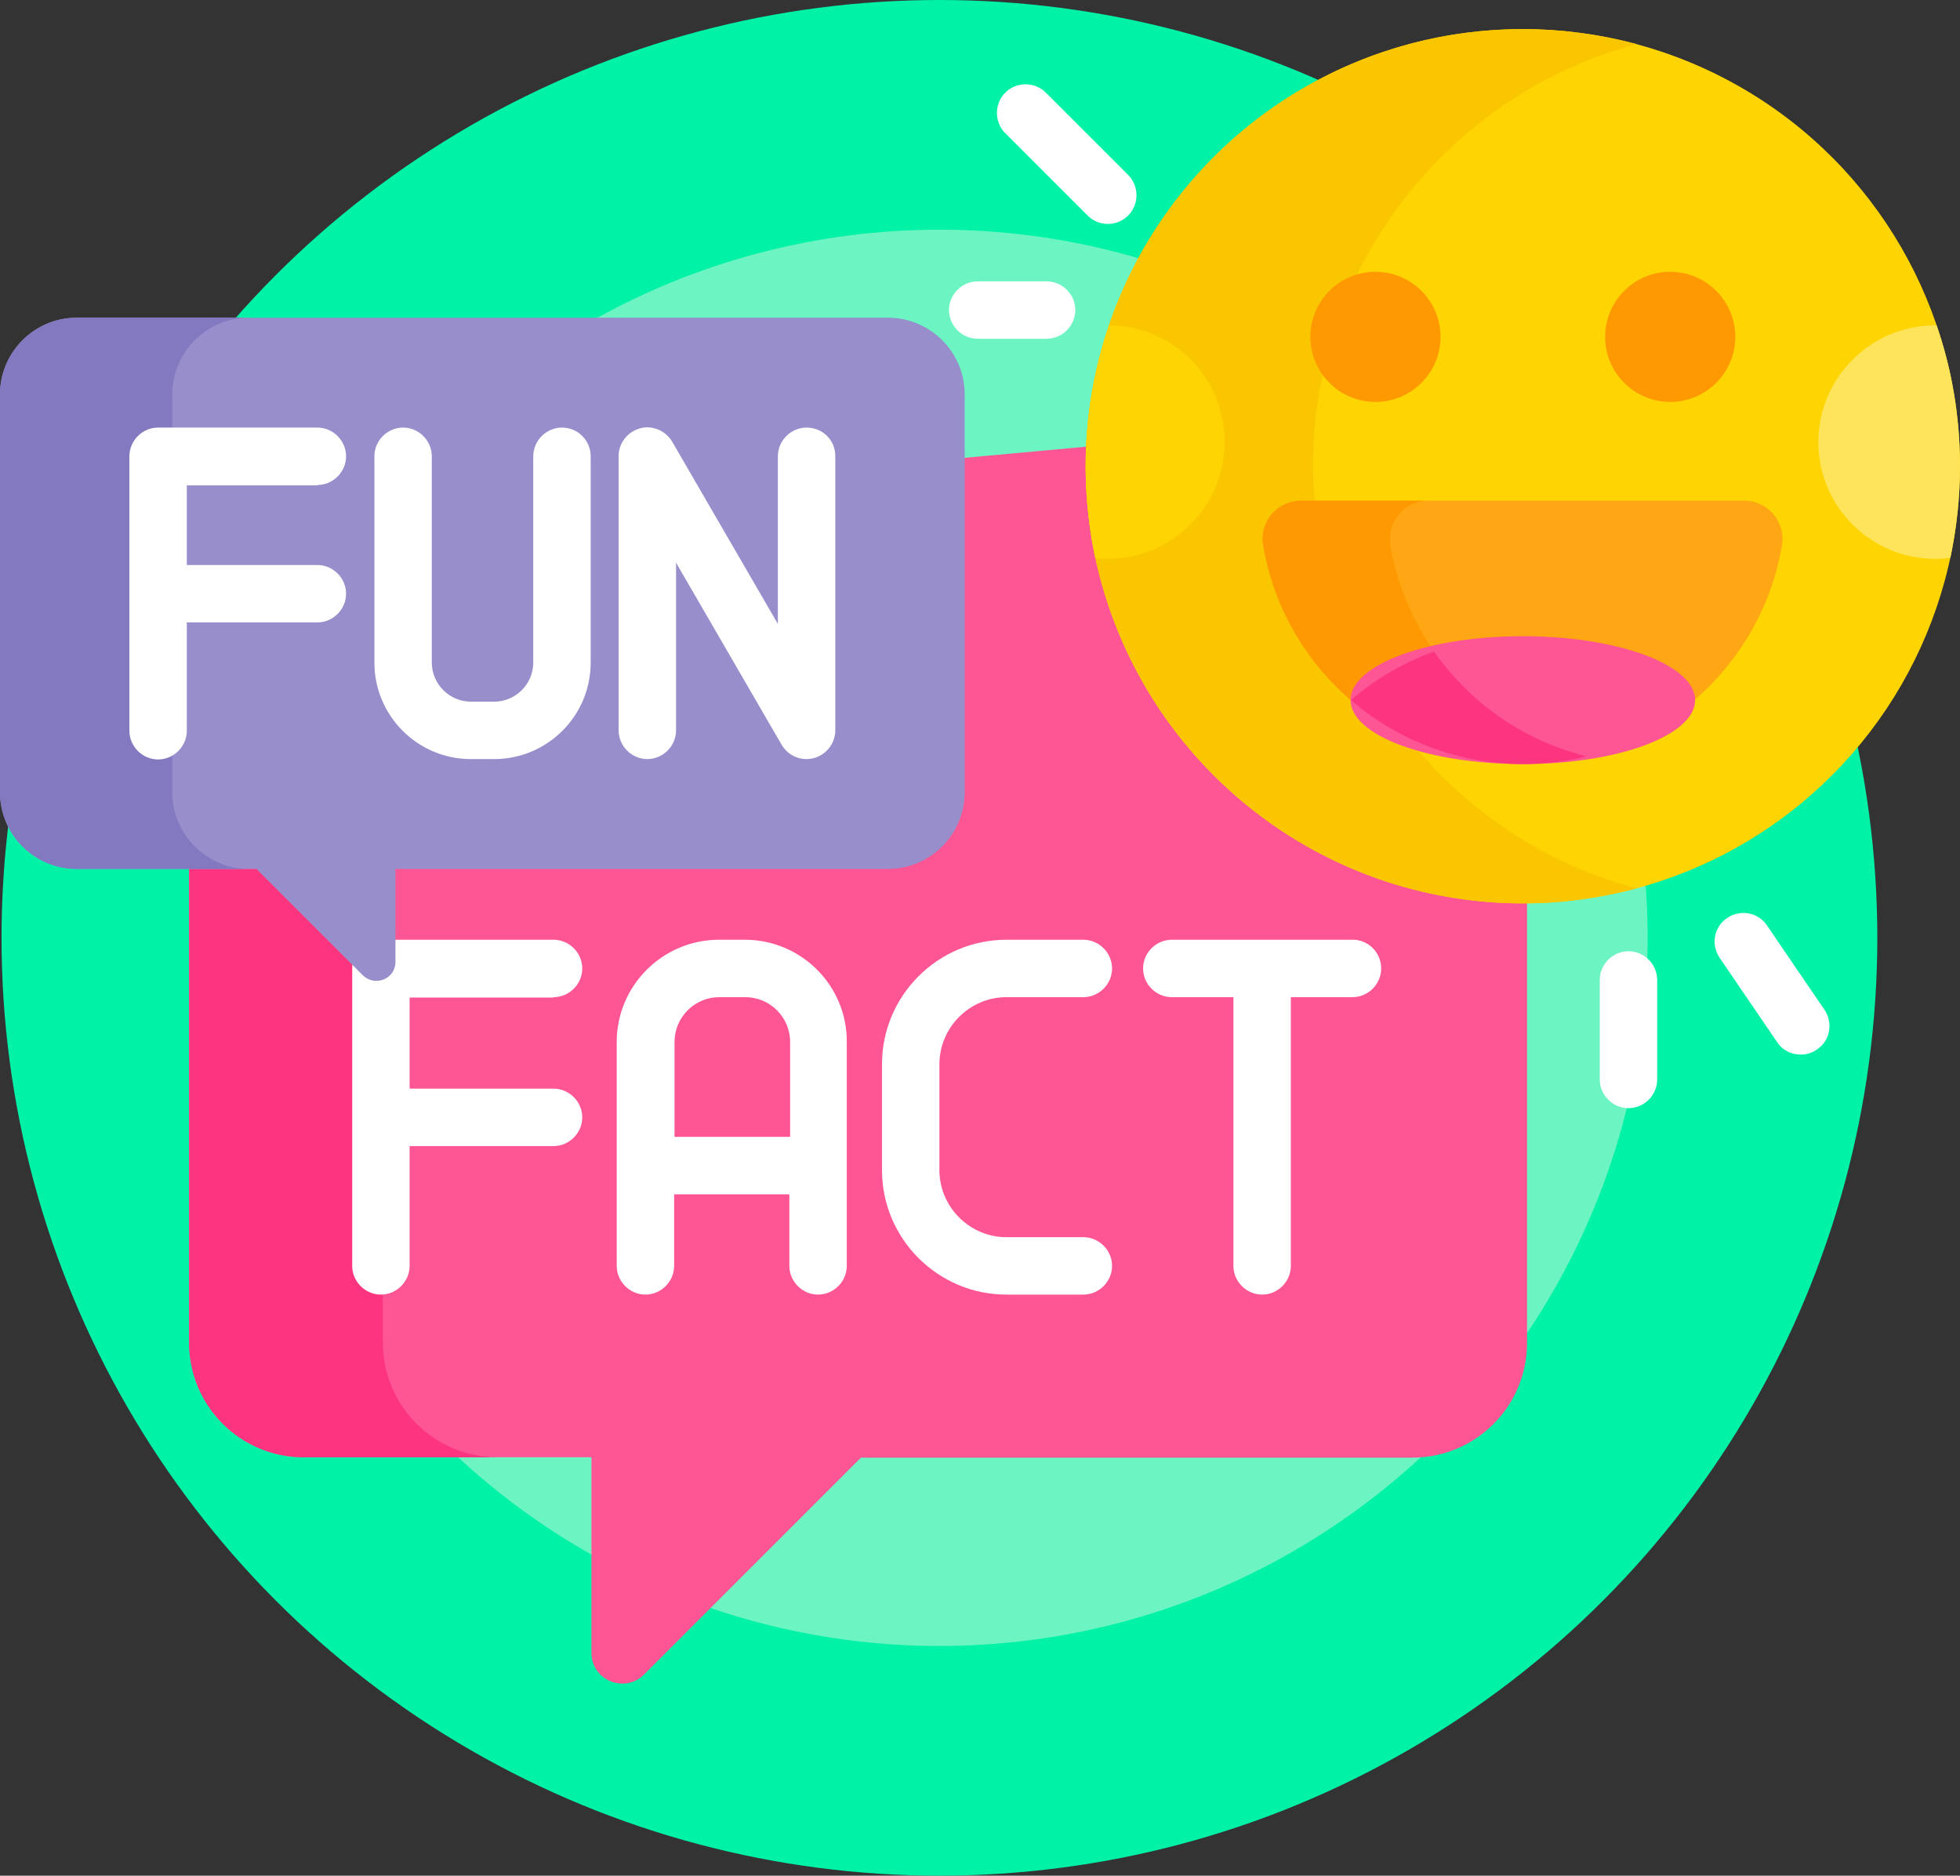 <?xml version="1.0" encoding="UTF-8"?>
<!DOCTYPE svg PUBLIC '-//W3C//DTD SVG 1.0//EN'
          'http://www.w3.org/TR/2001/REC-SVG-20010904/DTD/svg10.dtd'>
<svg height="490.0" preserveAspectRatio="xMidYMid meet" version="1.0" viewBox="0.0 11.0 512.0 490.0" width="512.0" xmlns="http://www.w3.org/2000/svg" xmlns:xlink="http://www.w3.org/1999/xlink" zoomAndPan="magnify"
><rect x="0.0" y="11.0" width="512.0" height="490.0" fill="#333333" stroke="none"/><g
  ><g
    ><circle cx="245.4" cy="256" fill="#00f2a6" r="245"
    /></g
    ><g
    ><circle cx="245.4" cy="256" fill="#6cf5c2" r="185"
    /></g
    ><g
    ><path d="M397.8,246c-62.4,0-113.2-50.8-113.2-113.2c0-1.8,0-3.5,0.1-5.2l-33.8,3.1V218c0,10.5-8.5,19-19,19H102.3v25.3 c0,2.5-2.1,4-4,4c-0.7,0-1.8-0.2-2.8-1.2L67.4,237H49.4v124.7c0,16.6,13.4,30,30,30h75.1v51.1c0,7.1,8.6,10.7,13.7,5.7l56.7-56.7 h144c16.6,0,30-13.4,30-30V246C398.5,246,398.2,246,397.8,246L397.8,246z" fill="#fe5694"
    /></g
    ><g
    ><path d="M100,361.7V267c-1.7,0.6-3.7,0.3-5.2-1.2L67,238H49.4v123.7c0,16.6,13.4,30,30,30H130 C113.4,391.7,100,378.2,100,361.7L100,361.7z" fill="#fd3581"
    /></g
    ><g fill="#fff"
    ><path d="M144.6,271.5c4.1,0,7.5-3.4,7.5-7.5s-3.4-7.5-7.5-7.5H99.5c-4.1,0-7.5,3.4-7.5,7.5v77.7 c0,4.1,3.4,7.5,7.5,7.5s7.5-3.4,7.5-7.5v-31.3h37.6c4.1,0,7.5-3.4,7.5-7.5s-3.4-7.5-7.5-7.5H107v-23.8H144.6z"
      /><path d="M194.6,256.5h-6.8c-14.7,0-26.7,12-26.7,26.7v58.5c0,4.1,3.4,7.5,7.5,7.5s7.5-3.4,7.5-7.5V323h30.1v18.7 c0,4.1,3.4,7.5,7.5,7.5s7.5-3.4,7.5-7.5v-58.5C221.3,268.5,209.3,256.5,194.6,256.5z M206.3,308h-30.1v-24.8 c0-6.4,5.2-11.7,11.7-11.7h6.8c6.4,0,11.7,5.2,11.7,11.7V308z"
      /><path d="M262.9,271.5H283c4.1,0,7.5-3.4,7.5-7.5s-3.4-7.5-7.5-7.5h-20.1c-17.9,0-32.5,14.6-32.5,32.5v27.7 c0,17.9,14.6,32.5,32.5,32.5H283c4.1,0,7.5-3.4,7.5-7.5s-3.4-7.5-7.5-7.5h-20.1c-9.6,0-17.5-7.9-17.5-17.5V289 C245.4,279.4,253.3,271.5,262.9,271.5z"
      /><path d="M353.4,256.5h-47.3c-4.1,0-7.5,3.4-7.5,7.5s3.4,7.5,7.5,7.5h16.1v70.2c0,4.1,3.4,7.5,7.5,7.5s7.5-3.4,7.5-7.5 v-70.2h16.1c4.1,0,7.5-3.4,7.5-7.5S357.5,256.5,353.4,256.5z"
    /></g
    ><g
    ><path d="M232,94H20c-11,0-20,9-20,20v104c0,11,9,20,20,20h47l27.8,27.8c3.2,3.1,8.5,0.9,8.5-3.5V238H232 c11,0,20-9,20-20V114C252,103,243,94,232,94L232,94z" fill="#978ecb"
    /></g
    ><g
    ><path d="M45,218V114c0-11,9-20,20-20H20c-11,0-20,9-20,20v104c0,11,9,20,20,20h45C54,238,45,229,45,218z" fill="#8379c1"
    /></g
    ><g
    ><g
      ><g
        ><circle cx="397.8" cy="132.8" fill="#fed402" r="114.2"
        /></g
        ><g
        ><path d="M367.7,203.7c-19.6-9.6-33.9-28.1-37.7-50.3c-1-6.1,3.7-11.6,9.9-11.6h3.5c-0.2-3-0.4-6-0.4-9 c0-52.8,35.8-97.2,84.5-110.3c-9.5-2.5-19.4-3.9-29.7-3.9c-63.1,0-114.2,51.1-114.2,114.2S334.8,247,397.8,247 c10.3,0,20.2-1.4,29.7-3.9C403.5,236.7,382.7,222.6,367.7,203.7L367.7,203.7z" fill="#fac600"
        /></g
        ><g
        ><g
          ><path d="M339.8,141.8c-6.2,0-10.9,5.5-9.9,11.6c5.5,32.5,33.8,57.2,67.8,57.2s62.3-24.7,67.8-57.2 c1-6.1-3.7-11.6-9.9-11.6L339.8,141.8z" fill="#fea613"
          /></g
          ><g
          ><path d="M374.6,181.2c-5.7-8.2-9.7-17.6-11.4-27.8c-1-6.1,3.7-11.6,9.9-11.6h-33.2c-6.2,0-10.9,5.5-9.9,11.6 c2.7,16.1,11,30.3,22.9,40.5C359.2,188.4,366.6,184.1,374.6,181.2L374.6,181.2z" fill="#fe9901"
          /></g
          ><g
          ><ellipse cx="397.8" cy="193.9" fill="#fe5694" rx="45" ry="16.7"
          /></g
          ><g
          ><path d="M374.6,181.2c-8,2.9-15.4,7.2-21.7,12.7c12.1,10.4,27.8,16.7,45,16.7c5.7,0,11.3-0.7,16.6-2 C398,204.5,384,194.6,374.6,181.2z" fill="#fd3581"
          /></g
          ><g
          ><g
            ><circle cx="359.3" cy="99" fill="#fe9901" r="17"
            /></g
            ><g
            ><circle cx="436.3" cy="99" fill="#fe9901" r="17"
            /></g
          ></g
        ></g
      ></g
      ><g
      ><path d="M289.7,96c-3.9,11.6-6.1,23.9-6.1,36.8c0,8.2,0.9,16.3,2.5,24c1.1,0.1,2.2,0.2,3.3,0.2 c16.8,0,30.5-13.7,30.5-30.5C320,109.7,306.5,96.1,289.7,96z" fill="#fed402"
      /></g
      ><g
      ><path d="M475,126.5c0,16.8,13.7,30.5,30.5,30.5c1.4,0,2.7-0.1,4-0.3c1.6-7.7,2.5-15.7,2.5-23.9 c0-12.9-2.1-25.3-6.1-36.8c-0.1,0-0.3,0-0.4,0C488.7,96,475,109.7,475,126.5z" fill="#fee45a"
      /></g
    ></g
    ><g fill="#fff"
    ><path d="M146.8,122.7c-4.1,0-7.5,3.4-7.5,7.5v53.9c0,5.6-4.6,10.2-10.2,10.2h-6.1c-5.6,0-10.2-4.6-10.2-10.2v-53.9 c0-4.1-3.4-7.5-7.5-7.5s-7.5,3.4-7.5,7.5v53.9c0,13.9,11.3,25.2,25.2,25.2h6.1c13.9,0,25.2-11.3,25.2-25.2v-53.9 C154.3,126,150.9,122.7,146.8,122.7z"
      /><path d="M82.9,137.7c4.1,0,7.5-3.4,7.5-7.5s-3.4-7.5-7.5-7.5H41.3c-4.1,0-7.5,3.4-7.5,7.5v71.7c0,4.1,3.4,7.5,7.5,7.5 s7.5-3.4,7.5-7.5v-28.3h34.1c4.1,0,7.5-3.4,7.5-7.5s-3.4-7.5-7.5-7.5H48.8v-20.8H82.9z"
      /><path d="M210.7,122.7c-4.1,0-7.5,3.4-7.5,7.5V174l-27.6-47.6c-1.7-2.9-5.2-4.4-8.4-3.5c-3.3,0.9-5.6,3.9-5.6,7.2v71.7 c0,4.1,3.4,7.5,7.5,7.5s7.5-3.4,7.5-7.5V158l27.6,47.6c1.3,2.2,3.7,3.7,6.5,3.7c4.1,0,7.5-3.4,7.5-7.5v-71.7 C218.2,126,214.9,122.7,210.7,122.7L210.7,122.7z"
    /></g
    ><g
    ><path d="M289.4,69.5c-1.9,0-3.8-0.7-5.3-2.2l-21.5-21.5c-2.9-2.9-2.9-7.7,0-10.6c2.9-2.9,7.7-2.9,10.6,0l21.5,21.5 c2.9,2.9,2.9,7.7,0,10.6C293.2,68.8,291.3,69.5,289.4,69.5z" fill="#fff"
    /></g
    ><g
    ><path d="M273.4,99.5h-18c-4.1,0-7.5-3.4-7.5-7.5s3.4-7.5,7.5-7.5h18c4.1,0,7.5,3.4,7.5,7.5S277.5,99.5,273.4,99.5z" fill="#fff"
    /></g
    ><g
    ><path d="M470.4,286.5c-2.4,0-4.8-1.1-6.2-3.3l-15-22c-2.3-3.4-1.5-8.1,2-10.4c3.4-2.3,8.1-1.5,10.4,2l15,22 c2.3,3.4,1.5,8.1-2,10.4C473.3,286.1,471.9,286.5,470.4,286.5L470.4,286.5z" fill="#fff"
    /></g
    ><g
    ><path d="M425.4,300.5c-4.1,0-7.5-3.4-7.5-7.5v-26c0-4.1,3.4-7.5,7.5-7.5s7.5,3.4,7.5,7.5v26 C432.9,297.1,429.5,300.5,425.4,300.5z" fill="#fff"
    /></g
  ></g
></svg
>
